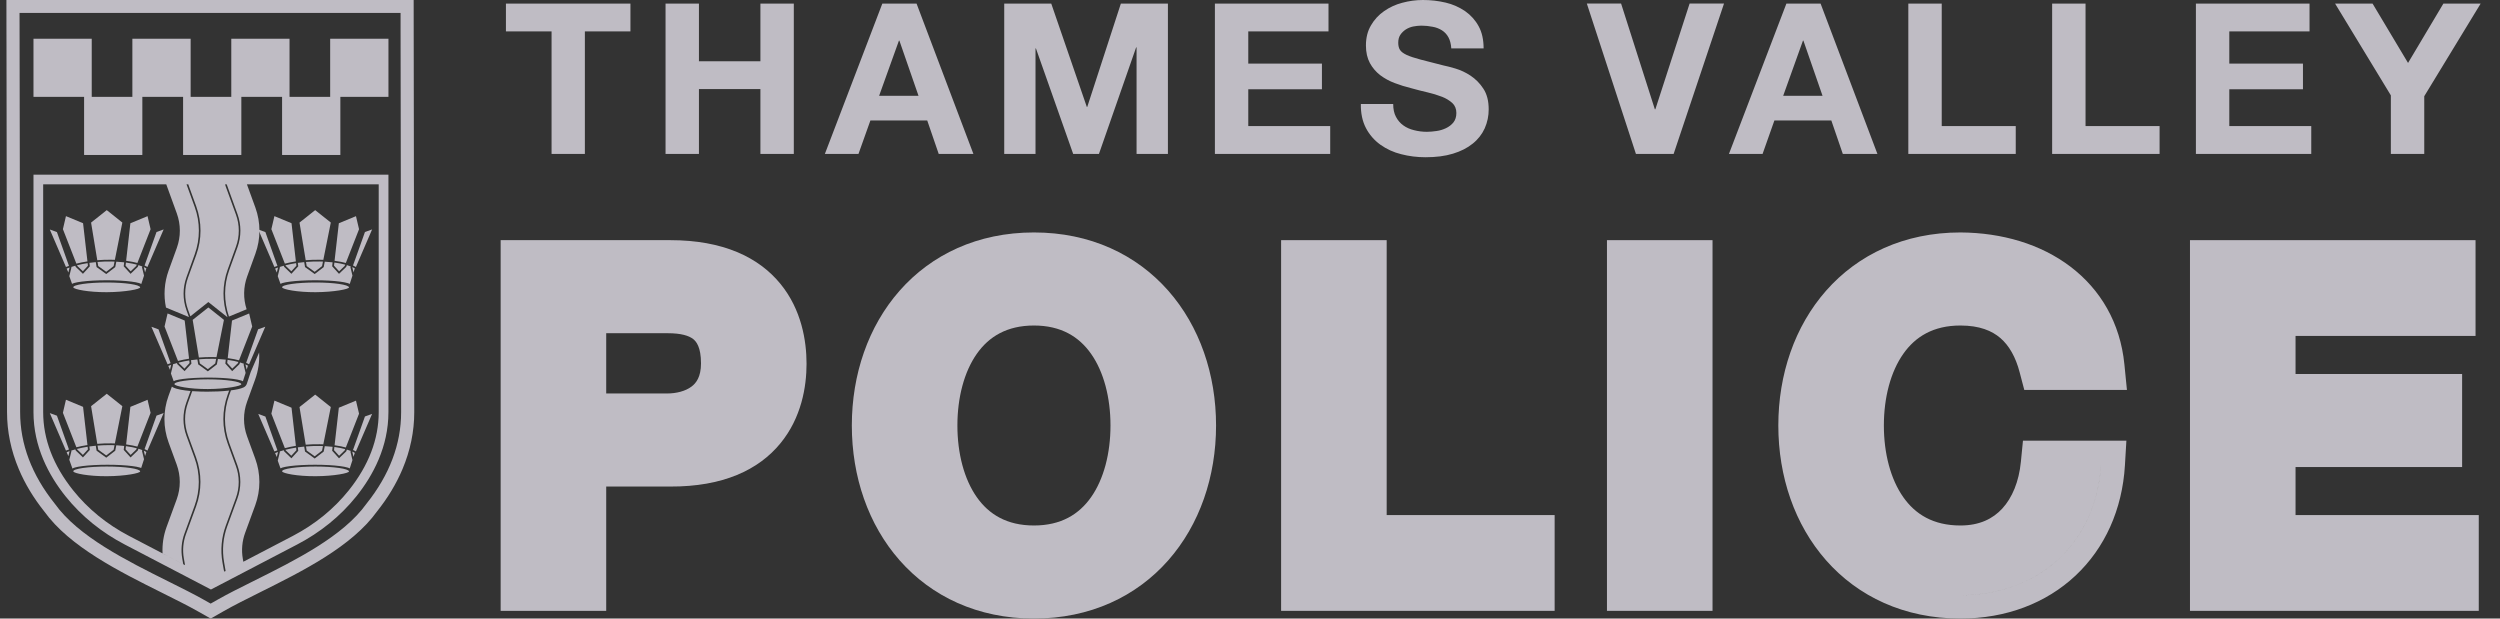 <svg width="97" height="24" viewBox="0 0 97 24" fill="none" xmlns="http://www.w3.org/2000/svg">
<rect x="0" y="0" width="97" height="24" fill="#333333" stroke="none"/>
<g opacity="0.75">
<path fill-rule="evenodd" clip-rule="evenodd" d="M0.249 0H16.05L16.051 1.006C16.051 3.079 16.055 5.009 16.06 7.053L16.061 7.252C16.066 9.68 16.072 12.434 16.073 15.992C16.073 16.74 15.92 17.483 15.617 18.201C15.379 18.767 15.045 19.32 14.628 19.844C13.645 21.21 11.747 22.156 10.07 22.991L10.058 22.997C9.549 23.251 9.068 23.491 8.681 23.712L8.175 24L7.668 23.714C7.306 23.509 6.855 23.284 6.378 23.046L6.33 23.021L6.329 23.021C4.627 22.174 2.701 21.214 1.717 19.843C1.3 19.32 0.967 18.767 0.729 18.201C0.426 17.483 0.273 16.74 0.273 15.992C0.273 13.551 0.257 4.889 0.252 1.973C0.251 1.383 0.25 1.028 0.25 1.008L0.249 0ZM6.606 22.596C7.09 22.838 7.546 23.065 7.92 23.277L8.174 23.42L8.427 23.276C8.83 23.046 9.321 22.801 9.842 22.542C11.469 21.731 13.314 20.811 14.22 19.543C15.112 18.428 15.564 17.234 15.564 15.992C15.564 12.335 15.557 9.528 15.551 7.051L15.551 6.749C15.546 4.817 15.542 2.977 15.542 1.007L15.542 0.503H0.758L0.759 1.008C0.759 1.128 0.781 13.057 0.781 15.992C0.781 17.234 1.233 18.428 2.125 19.542C3.032 20.816 4.905 21.749 6.558 22.572L6.558 22.572L6.606 22.596Z" fill="#EEEAF4"/>
<path fill-rule="evenodd" clip-rule="evenodd" d="M15.071 6.778H1.299V15.99C1.299 17.333 1.891 18.442 2.542 19.256C3.168 20.038 3.956 20.665 4.833 21.123L8.185 22.873L11.537 21.123C12.414 20.665 13.202 20.038 13.828 19.256C14.479 18.442 15.071 17.333 15.071 15.99L15.071 6.778ZM14.694 7.151V15.99C14.694 17.04 14.303 18.061 13.533 19.025C12.953 19.748 12.223 20.343 11.361 20.794L9.441 21.796L9.422 21.685C9.362 21.346 9.393 20.998 9.511 20.675L9.905 19.6C10.117 19.018 10.117 18.38 9.904 17.798L9.587 16.931C9.429 16.498 9.428 16.025 9.585 15.591L9.901 14.719C10.023 14.382 10.074 14.028 10.054 13.676L9.727 14.434L9.58 14.883C9.57 14.917 9.552 14.948 9.529 14.974C9.505 15 9.476 15.021 9.444 15.035C9.334 15.085 9.161 15.121 8.961 15.146L8.891 15.338C8.675 15.936 8.676 16.589 8.894 17.186L9.211 18.053C9.363 18.471 9.363 18.927 9.211 19.344L8.818 20.419C8.655 20.865 8.613 21.346 8.695 21.813L8.754 22.155L8.705 22.181L8.684 22.12L8.632 21.824C8.548 21.346 8.592 20.854 8.759 20.398L9.152 19.323C9.299 18.92 9.299 18.478 9.151 18.075L8.834 17.208C8.611 16.597 8.61 15.928 8.832 15.317L8.89 15.155C8.623 15.185 8.315 15.197 8.046 15.197L8.046 15.197C7.911 15.197 7.689 15.194 7.458 15.177L7.29 15.639C7.145 16.041 7.145 16.481 7.292 16.883L7.609 17.75C7.833 18.363 7.833 19.035 7.609 19.648L7.216 20.723C7.107 21.023 7.078 21.346 7.133 21.661L7.166 21.849L7.179 21.927L7.179 21.927L8.185 22.452L8.185 22.452L5.008 20.794C4.147 20.344 3.417 19.748 2.838 19.025C2.067 18.061 1.675 17.04 1.675 15.99V7.151L6.451 7.151L6.451 7.151C6.456 7.167 6.462 7.183 6.468 7.199L6.861 8.282C7.017 8.713 7.017 9.184 6.862 9.616L6.541 10.502C6.375 10.963 6.341 11.458 6.44 11.933L7.331 12.302L7.233 12.028C7.086 11.616 7.086 11.166 7.235 10.755L7.555 9.868C7.77 9.273 7.77 8.623 7.554 8.028L7.236 7.151H7.306L7.326 7.213L7.614 8.007C7.834 8.616 7.835 9.281 7.615 9.89L7.294 10.776C7.151 11.174 7.15 11.609 7.292 12.007L7.387 12.272L8.084 11.719L8.824 12.307L8.826 12.306C8.617 11.706 8.62 11.053 8.836 10.454L8.836 10.454L9.156 9.568C9.301 9.168 9.301 8.73 9.156 8.33L8.763 7.248L8.751 7.213L8.733 7.151L8.796 7.151C8.805 7.176 8.813 7.201 8.823 7.227L9.215 8.309C9.365 8.723 9.365 9.175 9.216 9.589L8.895 10.476C8.685 11.059 8.681 11.696 8.884 12.282L9.569 12C9.434 11.586 9.441 11.139 9.589 10.729L9.91 9.842C10.119 9.264 10.118 8.632 9.909 8.055L9.58 7.151L14.694 7.151ZM7.392 15.171C7.13 15.149 6.867 15.107 6.713 15.03C6.697 15.022 6.682 15.012 6.669 15.001L6.537 15.365C6.327 15.945 6.328 16.58 6.539 17.16L6.856 18.026C7.015 18.461 7.015 18.936 6.857 19.371L6.463 20.447C6.343 20.776 6.291 21.124 6.307 21.471L7.109 21.89L7.071 21.672C7.014 21.346 7.043 21.012 7.157 20.702L7.549 19.627C7.768 19.027 7.768 18.371 7.549 17.771L7.232 16.904C7.081 16.489 7.08 16.034 7.23 15.618L7.392 15.171Z" fill="#EEEAF4"/>
<path d="M5.439 11.149C5.448 11.218 4.863 11.333 4.142 11.337C3.433 11.34 2.858 11.226 2.844 11.149C2.826 11.048 3.425 10.961 4.142 10.961C4.858 10.961 5.426 11.047 5.439 11.149" fill="#EEEAF4"/>
<path d="M13.541 11.149C13.55 11.218 12.965 11.333 12.243 11.337C11.535 11.34 10.96 11.226 10.946 11.149C10.927 11.048 11.527 10.961 12.243 10.961C12.96 10.961 13.528 11.047 13.541 11.149" fill="#EEEAF4"/>
<path d="M13.541 18.289C13.55 18.358 12.965 18.474 12.243 18.477C11.535 18.481 10.96 18.366 10.946 18.289C10.927 18.188 11.527 18.102 12.243 18.102C12.96 18.102 13.528 18.187 13.541 18.289" fill="#EEEAF4"/>
<path d="M5.439 18.289C5.448 18.358 4.863 18.474 4.142 18.477C3.433 18.481 2.858 18.366 2.844 18.289C2.826 18.188 3.425 18.102 4.142 18.102C4.858 18.102 5.426 18.187 5.439 18.289" fill="#EEEAF4"/>
<path d="M9.363 14.907C9.372 14.976 8.787 15.091 8.066 15.095C7.357 15.098 6.783 14.984 6.768 14.907C6.75 14.806 7.35 14.719 8.066 14.719C8.782 14.719 9.35 14.805 9.363 14.907" fill="#EEEAF4"/>
<path d="M4.747 8.635L4.457 10.082C4.411 10.08 4.364 10.079 4.317 10.078C4.14 10.075 3.957 10.081 3.774 10.096L3.534 8.636L4.142 8.153L4.747 8.635Z" fill="#EEEAF4"/>
<path d="M2.795 11.013C2.815 11.002 2.841 10.992 2.871 10.982C2.942 10.961 3.044 10.942 3.169 10.926C3.419 10.894 3.764 10.874 4.14 10.874C4.516 10.874 4.853 10.894 5.099 10.926C5.222 10.942 5.323 10.961 5.395 10.982C5.43 10.993 5.46 11.004 5.483 11.017L5.588 10.694L5.51 10.372L5.522 10.339C5.476 10.32 5.426 10.303 5.372 10.287L5.345 10.356L5.066 10.625L4.8 10.332L4.818 10.178C4.72 10.167 4.618 10.158 4.513 10.153L4.471 10.364L4.122 10.633L3.747 10.362L3.716 10.17C3.633 10.178 3.551 10.188 3.469 10.199L3.484 10.334L3.218 10.624L2.939 10.355L2.921 10.311C2.868 10.326 2.816 10.341 2.765 10.358L2.772 10.378L2.689 10.715L2.795 11.013Z" fill="#EEEAF4"/>
<path d="M3.785 10.164L3.811 10.323L4.121 10.547L4.409 10.325L4.444 10.15C4.401 10.148 4.359 10.147 4.316 10.146C4.142 10.144 3.964 10.149 3.785 10.164Z" fill="#EEEAF4"/>
<path d="M4.872 10.309L4.886 10.187C4.971 10.198 5.053 10.212 5.131 10.227C5.192 10.24 5.251 10.253 5.306 10.268L5.286 10.318L5.069 10.527L4.872 10.309Z" fill="#EEEAF4"/>
<path d="M5.331 10.204C5.272 10.188 5.21 10.174 5.145 10.16C5.065 10.144 4.981 10.13 4.894 10.119L5.059 8.662L5.725 8.387L5.843 8.894L5.331 10.204Z" fill="#EEEAF4"/>
<path d="M5.582 10.376L5.586 10.366C5.619 10.381 5.65 10.397 5.679 10.413L5.629 10.568L5.582 10.376Z" fill="#EEEAF4"/>
<path d="M5.721 10.359C5.687 10.338 5.65 10.319 5.609 10.301L6.073 9.002L6.35 8.901L5.721 10.359Z" fill="#EEEAF4"/>
<path d="M3.223 8.661L3.393 10.142C3.247 10.164 3.103 10.193 2.963 10.229L2.441 8.892L2.559 8.386L3.223 8.661Z" fill="#EEEAF4"/>
<path d="M2.989 10.293C3.122 10.259 3.26 10.231 3.4 10.209L3.412 10.311L3.215 10.526L2.998 10.317L2.989 10.293Z" fill="#EEEAF4"/>
<path d="M2.209 9.005L2.676 10.316C2.637 10.329 2.598 10.344 2.559 10.359L1.932 8.904L2.209 9.005Z" fill="#EEEAF4"/>
<path d="M2.586 10.422C2.623 10.407 2.661 10.393 2.699 10.38L2.7 10.381L2.652 10.575L2.586 10.422Z" fill="#EEEAF4"/>
<path d="M6.738 14.789C6.758 14.777 6.784 14.767 6.814 14.758C6.884 14.737 6.987 14.718 7.111 14.702C7.361 14.67 7.707 14.65 8.083 14.65C8.458 14.65 8.796 14.67 9.042 14.701C9.164 14.717 9.265 14.736 9.337 14.758C9.373 14.768 9.403 14.78 9.425 14.793L9.53 14.47L9.453 14.148L9.465 14.114C9.418 14.096 9.368 14.079 9.315 14.063L9.288 14.132L9.008 14.401L8.743 14.107L8.76 13.954C8.662 13.943 8.561 13.934 8.456 13.929L8.414 14.139L8.064 14.409L7.69 14.137L7.658 13.946C7.576 13.954 7.493 13.963 7.411 13.975L7.427 14.109L7.161 14.4L6.881 14.131L6.864 14.087C6.811 14.101 6.758 14.117 6.707 14.134L6.714 14.153L6.632 14.491L6.738 14.789Z" fill="#EEEAF4"/>
<path d="M10.293 12.677L9.664 14.134C9.63 14.114 9.592 14.095 9.551 14.077L10.015 12.777L10.293 12.677Z" fill="#EEEAF4"/>
<path d="M9.528 14.141C9.562 14.156 9.593 14.172 9.621 14.189L9.571 14.344L9.525 14.152L9.528 14.141Z" fill="#EEEAF4"/>
<path d="M9.785 12.669L9.273 13.98C9.214 13.964 9.152 13.949 9.087 13.936C9.008 13.92 8.924 13.906 8.836 13.895L9.002 12.437L9.667 12.163L9.785 12.669Z" fill="#EEEAF4"/>
<path d="M8.829 13.962C8.914 13.974 8.996 13.987 9.074 14.003C9.135 14.015 9.193 14.029 9.248 14.044L9.229 14.093L9.012 14.302L8.815 14.085L8.829 13.962Z" fill="#EEEAF4"/>
<path d="M8.689 12.411L8.4 13.858C8.353 13.856 8.306 13.854 8.259 13.854C8.082 13.851 7.899 13.857 7.716 13.872L7.476 12.411L8.084 11.929L8.689 12.411Z" fill="#EEEAF4"/>
<path d="M7.727 13.94C7.906 13.925 8.085 13.919 8.258 13.922C8.301 13.923 8.344 13.924 8.386 13.925L8.351 14.101L8.063 14.323L7.754 14.099L7.727 13.94Z" fill="#EEEAF4"/>
<path d="M7.166 12.437L7.335 13.917C7.189 13.94 7.045 13.969 6.906 14.005L6.384 12.668L6.502 12.162L7.166 12.437Z" fill="#EEEAF4"/>
<path d="M6.931 14.069C7.065 14.035 7.203 14.007 7.343 13.985L7.355 14.086L7.157 14.302L6.94 14.092L6.931 14.069Z" fill="#EEEAF4"/>
<path d="M6.151 12.78L6.619 14.091C6.579 14.105 6.54 14.12 6.502 14.135L5.874 12.679L6.151 12.78Z" fill="#EEEAF4"/>
<path d="M6.529 14.197C6.566 14.183 6.603 14.169 6.642 14.156L6.642 14.157L6.595 14.35L6.529 14.197Z" fill="#EEEAF4"/>
<path d="M10.883 11.013C10.903 11.002 10.929 10.992 10.959 10.982C11.03 10.961 11.132 10.942 11.256 10.926C11.506 10.894 11.852 10.874 12.228 10.874C12.604 10.874 12.941 10.894 13.187 10.926C13.309 10.942 13.411 10.961 13.482 10.982C13.518 10.993 13.548 11.004 13.57 11.017L13.675 10.694L13.598 10.372L13.61 10.339C13.564 10.32 13.514 10.303 13.46 10.287L13.433 10.356L13.153 10.625L12.888 10.332L12.905 10.178C12.807 10.167 12.706 10.158 12.601 10.153L12.559 10.364L12.21 10.633L11.835 10.362L11.803 10.17C11.721 10.178 11.638 10.188 11.556 10.199L11.572 10.334L11.306 10.624L11.027 10.355L11.009 10.311C10.956 10.326 10.904 10.341 10.852 10.358L10.859 10.378L10.777 10.716L10.883 11.013Z" fill="#EEEAF4"/>
<path d="M12.545 10.082L12.835 8.635L12.229 8.153L11.621 8.636L11.861 10.096C12.044 10.081 12.227 10.075 12.404 10.078C12.451 10.079 12.498 10.08 12.545 10.082Z" fill="#EEEAF4"/>
<path d="M11.899 10.323L11.873 10.164C12.051 10.149 12.23 10.144 12.403 10.146C12.446 10.147 12.489 10.148 12.531 10.15L12.496 10.325L12.209 10.547L11.899 10.323Z" fill="#EEEAF4"/>
<path d="M12.974 10.187L12.96 10.309L13.157 10.527L13.374 10.318L13.393 10.268C13.338 10.253 13.28 10.24 13.219 10.227C13.141 10.212 13.059 10.198 12.974 10.187Z" fill="#EEEAF4"/>
<path d="M13.233 10.16C13.297 10.174 13.359 10.188 13.418 10.204L13.931 8.894L13.812 8.387L13.147 8.662L12.981 10.119C13.069 10.13 13.153 10.144 13.233 10.16Z" fill="#EEEAF4"/>
<path d="M13.674 10.366L13.67 10.376L13.716 10.568L13.767 10.413C13.738 10.397 13.707 10.381 13.674 10.366Z" fill="#EEEAF4"/>
<path d="M13.697 10.301C13.737 10.319 13.775 10.338 13.809 10.359L14.438 8.901L14.16 9.002L13.697 10.301Z" fill="#EEEAF4"/>
<path d="M11.48 10.142L11.311 8.661L10.647 8.386L10.529 8.892L11.052 10.229C11.191 10.193 11.335 10.164 11.48 10.142Z" fill="#EEEAF4"/>
<path d="M11.488 10.209C11.348 10.231 11.21 10.259 11.077 10.293L11.086 10.317L11.303 10.526L11.5 10.311L11.488 10.209Z" fill="#EEEAF4"/>
<path d="M10.764 10.316L10.297 9.005L10.02 8.904L10.647 10.359C10.685 10.344 10.724 10.329 10.764 10.316Z" fill="#EEEAF4"/>
<path d="M10.787 10.38C10.749 10.393 10.711 10.407 10.674 10.422L10.74 10.575L10.787 10.381L10.787 10.38Z" fill="#EEEAF4"/>
<path d="M10.883 18.171C10.903 18.159 10.929 18.149 10.959 18.14C11.03 18.119 11.132 18.1 11.256 18.084C11.506 18.052 11.852 18.032 12.228 18.032C12.604 18.032 12.941 18.052 13.187 18.084C13.309 18.099 13.411 18.118 13.482 18.14C13.518 18.15 13.548 18.162 13.57 18.175L13.675 17.851L13.598 17.53L13.61 17.496C13.564 17.478 13.514 17.461 13.46 17.445L13.433 17.514L13.153 17.783L12.888 17.489L12.905 17.336C12.807 17.325 12.706 17.316 12.601 17.311L12.559 17.521L12.21 17.791L11.835 17.519L11.803 17.328C11.721 17.335 11.638 17.345 11.556 17.357L11.572 17.491L11.306 17.782L11.027 17.513L11.009 17.469C10.956 17.483 10.904 17.499 10.852 17.516L10.859 17.535L10.777 17.874L10.883 18.171Z" fill="#EEEAF4"/>
<path d="M13.809 17.516L14.438 16.059L14.16 16.159L13.697 17.459C13.737 17.477 13.775 17.496 13.809 17.516Z" fill="#EEEAF4"/>
<path d="M13.767 17.571C13.738 17.554 13.707 17.538 13.674 17.523L13.67 17.534L13.716 17.726L13.767 17.571Z" fill="#EEEAF4"/>
<path d="M13.418 17.362L13.931 16.051L13.812 15.545L13.147 15.819L12.982 17.276C13.069 17.288 13.153 17.302 13.233 17.318C13.297 17.331 13.359 17.346 13.418 17.362Z" fill="#EEEAF4"/>
<path d="M13.219 17.385C13.141 17.369 13.059 17.356 12.974 17.344L12.96 17.467L13.157 17.684L13.374 17.475L13.393 17.426C13.338 17.411 13.28 17.397 13.219 17.385Z" fill="#EEEAF4"/>
<path d="M12.545 17.24L12.835 15.793L12.229 15.311L11.621 15.793L11.861 17.254C12.044 17.239 12.227 17.233 12.404 17.236C12.451 17.236 12.498 17.238 12.545 17.24Z" fill="#EEEAF4"/>
<path d="M12.403 17.304C12.23 17.301 12.051 17.307 11.873 17.322L11.899 17.481L12.209 17.705L12.496 17.483L12.531 17.307C12.489 17.306 12.446 17.305 12.403 17.304Z" fill="#EEEAF4"/>
<path d="M11.48 17.299L11.311 15.819L10.648 15.544L10.529 16.05L11.052 17.387C11.191 17.351 11.335 17.322 11.48 17.299Z" fill="#EEEAF4"/>
<path d="M11.488 17.367C11.348 17.389 11.21 17.417 11.077 17.451L11.086 17.474L11.303 17.683L11.5 17.468L11.488 17.367Z" fill="#EEEAF4"/>
<path d="M10.764 17.473L10.297 16.162L10.02 16.061L10.647 17.516C10.685 17.501 10.724 17.487 10.764 17.473Z" fill="#EEEAF4"/>
<path d="M10.787 17.538C10.749 17.551 10.711 17.565 10.674 17.579L10.74 17.732L10.787 17.539L10.787 17.538Z" fill="#EEEAF4"/>
<path d="M5.478 18.157C5.463 18.151 5.446 18.145 5.427 18.14C5.355 18.118 5.254 18.099 5.132 18.084C4.886 18.052 4.548 18.032 4.173 18.032C3.797 18.032 3.451 18.052 3.201 18.084C3.077 18.1 2.974 18.119 2.904 18.14C2.869 18.151 2.839 18.163 2.818 18.177C2.816 18.178 2.814 18.18 2.811 18.182L2.689 17.84L2.772 17.502L2.765 17.482C2.816 17.466 2.868 17.45 2.921 17.436L2.939 17.48L3.218 17.748L3.484 17.458L3.469 17.323C3.551 17.312 3.633 17.302 3.716 17.294L3.747 17.486L4.122 17.758L4.471 17.488L4.513 17.277C4.618 17.283 4.72 17.291 4.818 17.302L4.8 17.456L5.066 17.749L5.345 17.481L5.373 17.411C5.426 17.427 5.476 17.445 5.522 17.463L5.51 17.497L5.588 17.818L5.478 18.157Z" fill="#EEEAF4"/>
<path d="M5.721 17.483L6.35 16.025L6.073 16.126L5.609 17.425C5.65 17.443 5.687 17.463 5.721 17.483Z" fill="#EEEAF4"/>
<path d="M5.679 17.538C5.651 17.521 5.62 17.505 5.586 17.49L5.582 17.5L5.629 17.692L5.679 17.538Z" fill="#EEEAF4"/>
<path d="M5.331 17.328L5.843 16.018L5.725 15.511L5.059 15.786L4.894 17.243C4.981 17.255 5.065 17.268 5.145 17.285C5.21 17.298 5.272 17.312 5.331 17.328Z" fill="#EEEAF4"/>
<path d="M5.131 17.352C5.053 17.336 4.972 17.322 4.886 17.311L4.872 17.434L5.069 17.651L5.286 17.442L5.306 17.392C5.251 17.378 5.192 17.364 5.131 17.352Z" fill="#EEEAF4"/>
<path d="M4.457 17.206L4.747 15.759L4.142 15.278L3.534 15.76L3.774 17.221C3.957 17.206 4.14 17.2 4.317 17.202C4.364 17.203 4.411 17.204 4.457 17.206Z" fill="#EEEAF4"/>
<path d="M4.316 17.271C4.142 17.268 3.964 17.274 3.785 17.288L3.811 17.447L4.121 17.672L4.409 17.45L4.444 17.274C4.401 17.272 4.359 17.271 4.316 17.271Z" fill="#EEEAF4"/>
<path d="M3.393 17.266L3.223 15.786L2.559 15.51L2.441 16.017L2.963 17.354C3.103 17.318 3.247 17.289 3.393 17.266Z" fill="#EEEAF4"/>
<path d="M3.4 17.334C3.26 17.356 3.122 17.384 2.988 17.418L2.998 17.441L3.215 17.65L3.412 17.435L3.4 17.334Z" fill="#EEEAF4"/>
<path d="M2.676 17.44L2.209 16.129L1.932 16.028L2.559 17.483C2.598 17.468 2.637 17.454 2.676 17.44Z" fill="#EEEAF4"/>
<path d="M2.699 17.504C2.661 17.518 2.623 17.532 2.586 17.546L2.652 17.699L2.7 17.505L2.699 17.504Z" fill="#EEEAF4"/>
<path d="M1.299 1.503H3.559V3.758H5.136V1.503H7.397V3.758H8.974V1.503H11.234V3.758H12.811V1.503H15.072V3.758H13.206V6.013H10.945V3.758H9.364V6.013H7.104V3.758H5.523V6.013H3.263V3.758H1.299V1.503Z" fill="#EEEAF4"/>
<path fill-rule="evenodd" clip-rule="evenodd" d="M47.183 16.509C47.183 14.53 46.549 12.664 45.328 11.278C44.095 9.879 42.303 9.019 40.117 9.019C37.931 9.019 36.139 9.879 34.906 11.278C33.685 12.664 33.051 14.53 33.051 16.509C33.051 18.489 33.685 20.355 34.906 21.741C36.139 23.14 37.931 24 40.117 24C42.303 24 44.095 23.14 45.328 21.741C46.549 20.355 47.183 18.489 47.183 16.509ZM37.147 16.509C37.147 15.427 37.408 14.427 37.901 13.727C38.367 13.066 39.062 12.63 40.117 12.63C41.172 12.63 41.867 13.066 42.333 13.727C42.826 14.427 43.087 15.427 43.087 16.509C43.087 17.592 42.826 18.592 42.333 19.292C41.867 19.953 41.172 20.389 40.117 20.389C39.062 20.389 38.367 19.953 37.901 19.292C37.408 18.592 37.147 17.592 37.147 16.509Z" fill="#EEEAF4"/>
<path fill-rule="evenodd" clip-rule="evenodd" d="M82.525 15.129H78.542L78.363 14.447C78.206 13.845 77.95 13.404 77.612 13.114C77.287 12.835 76.809 12.63 76.064 12.63C75.009 12.63 74.314 13.066 73.849 13.727C73.355 14.427 73.094 15.427 73.094 16.509C73.094 17.592 73.355 18.592 73.849 19.292C74.314 19.953 75.009 20.389 76.064 20.389C76.807 20.389 77.326 20.127 77.69 19.73C78.072 19.315 78.335 18.691 78.41 17.919L78.491 17.098H82.504L82.447 18.059C82.344 19.768 81.671 21.263 80.531 22.333C79.39 23.404 77.835 24 76.064 24C73.878 24 72.086 23.14 70.853 21.741C69.632 20.355 68.999 18.489 68.999 16.509C68.999 14.53 69.632 12.664 70.853 11.278C72.086 9.879 73.878 9.019 76.064 9.019H76.067L76.07 9.019C77.679 9.029 79.18 9.47 80.334 10.347C81.502 11.233 82.267 12.531 82.426 14.133L82.525 15.129ZM72.169 16.509L72.169 16.547L72.169 16.574C72.169 16.552 72.169 16.531 72.169 16.509ZM76.064 23.092C79.17 23.092 81.343 21.015 81.522 18.006C81.504 18.319 81.463 18.622 81.403 18.913C80.881 21.425 78.847 23.092 76.064 23.092Z" fill="#EEEAF4"/>
<path fill-rule="evenodd" clip-rule="evenodd" d="M84.971 23.701V9.318H96.051V13.034H89.067V14.511H95.53V18.121H89.067V19.985H96.176V23.701H84.971Z" fill="#EEEAF4"/>
<path fill-rule="evenodd" clip-rule="evenodd" d="M62.35 9.318V23.701H66.446V9.318H62.35Z" fill="#EEEAF4"/>
<path fill-rule="evenodd" clip-rule="evenodd" d="M49.707 23.701V9.318H53.803V19.985H60.32V23.701H49.707Z" fill="#EEEAF4"/>
<path fill-rule="evenodd" clip-rule="evenodd" d="M19.425 23.701V9.318H26.006C28.053 9.318 29.438 9.979 30.284 11.017C31.099 12.016 31.294 13.223 31.294 14.116C31.294 15.001 31.098 16.204 30.282 17.199C29.436 18.233 28.049 18.887 26.004 18.878H23.521V23.701H19.425ZM23.521 12.929V15.267H25.88C26.25 15.267 26.595 15.174 26.823 15.005C27.01 14.868 27.199 14.625 27.199 14.098C27.199 13.462 27.012 13.245 26.891 13.152C26.727 13.025 26.425 12.929 25.916 12.929H23.521Z" fill="#EEEAF4"/>
<path d="M19.63 1.217V0.14H24.461V1.217H22.693V5.972H21.401V1.217H19.63ZM27.119 0.14V2.376H29.504V0.14H30.8V5.972H29.504V3.456H27.119V5.972H25.823V0.14H27.119ZM35.638 3.716L34.896 1.576H34.879L34.11 3.716H35.638ZM35.563 0.14L37.768 5.972H36.422L35.976 4.673H33.772L33.309 5.972H32.005L34.234 0.14H35.563ZM40.789 0.14L42.169 4.149H42.185L43.489 0.14H45.315V5.972H44.099V1.839H44.082L42.639 5.972H41.639L40.194 1.878H40.178V5.972H38.964V0.14H40.789ZM51.546 0.14V1.217H48.433V2.467H51.291V3.464H48.433V4.892H51.612V5.972H47.138V0.14H51.546ZM54.163 4.533C54.235 4.67 54.33 4.78 54.449 4.865C54.565 4.95 54.706 5.013 54.864 5.051C55.025 5.092 55.188 5.114 55.36 5.114C55.476 5.114 55.601 5.103 55.731 5.084C55.86 5.067 55.985 5.03 56.102 4.974C56.218 4.919 56.315 4.846 56.393 4.75C56.468 4.654 56.507 4.533 56.507 4.385C56.507 4.229 56.457 4.1 56.354 4.001C56.238 3.896 56.102 3.814 55.955 3.757C55.772 3.686 55.584 3.629 55.393 3.585C55.18 3.536 54.969 3.482 54.759 3.423C54.54 3.37 54.324 3.303 54.114 3.223C53.912 3.148 53.723 3.045 53.551 2.916C53.387 2.789 53.251 2.63 53.152 2.448C53.05 2.258 52.998 2.031 52.998 1.765C52.998 1.464 53.064 1.203 53.194 0.984C53.32 0.765 53.493 0.577 53.701 0.433C53.915 0.283 54.156 0.172 54.41 0.107C54.669 0.037 54.936 0.001 55.205 4.24256e-05C55.503 -0.001 55.801 0.033 56.091 0.101C56.362 0.164 56.618 0.277 56.847 0.433C57.065 0.585 57.245 0.785 57.371 1.017C57.501 1.253 57.564 1.54 57.564 1.878H56.31C56.299 1.705 56.26 1.559 56.199 1.447C56.139 1.337 56.053 1.244 55.947 1.176C55.837 1.108 55.715 1.061 55.587 1.039C55.442 1.01 55.295 0.995 55.147 0.995C55.041 0.995 54.936 1.009 54.831 1.028C54.729 1.049 54.633 1.088 54.545 1.143C54.462 1.198 54.391 1.266 54.335 1.348C54.28 1.428 54.252 1.532 54.252 1.658C54.252 1.773 54.274 1.866 54.319 1.935C54.363 2.006 54.452 2.072 54.579 2.132C54.709 2.192 54.889 2.25 55.116 2.311C55.343 2.371 55.645 2.448 56.013 2.541C56.121 2.562 56.274 2.601 56.47 2.659C56.677 2.721 56.873 2.814 57.052 2.932C57.251 3.064 57.421 3.235 57.55 3.434C57.692 3.645 57.761 3.914 57.761 4.24C57.763 4.495 57.71 4.748 57.606 4.982C57.5 5.214 57.34 5.417 57.138 5.575C56.933 5.742 56.678 5.871 56.371 5.964C56.066 6.057 55.712 6.101 55.31 6.101C54.986 6.101 54.67 6.062 54.366 5.983C54.075 5.912 53.8 5.786 53.557 5.613C53.322 5.444 53.13 5.222 52.997 4.966C52.862 4.706 52.795 4.396 52.801 4.034H54.056C54.056 4.232 54.091 4.399 54.163 4.533M63.474 5.972L61.569 0.137H62.898L64.208 4.24H64.228L65.557 0.137H66.892L64.937 5.972L63.474 5.972ZM70.714 3.716L69.972 1.576H69.955L69.188 3.716H70.714ZM70.639 0.14L72.844 5.972H71.501L71.055 4.673H68.847L68.388 5.972H67.083L69.312 0.14H70.639ZM75.339 0.14V4.892H78.211V5.972H74.043V0.14H75.339ZM80.919 0.14V4.892H83.792V5.972H79.623V0.14H80.919ZM89.61 0.14V1.217H86.497V2.467H89.355V3.464H86.497V4.892H89.677V5.972H85.201V0.14H89.61ZM90.602 0.14H92.056L93.432 2.442L94.803 0.14H96.249L94.061 3.733V5.972H92.765V3.7L90.602 0.14Z" fill="#EEEAF4"/>
</g>
</svg>
